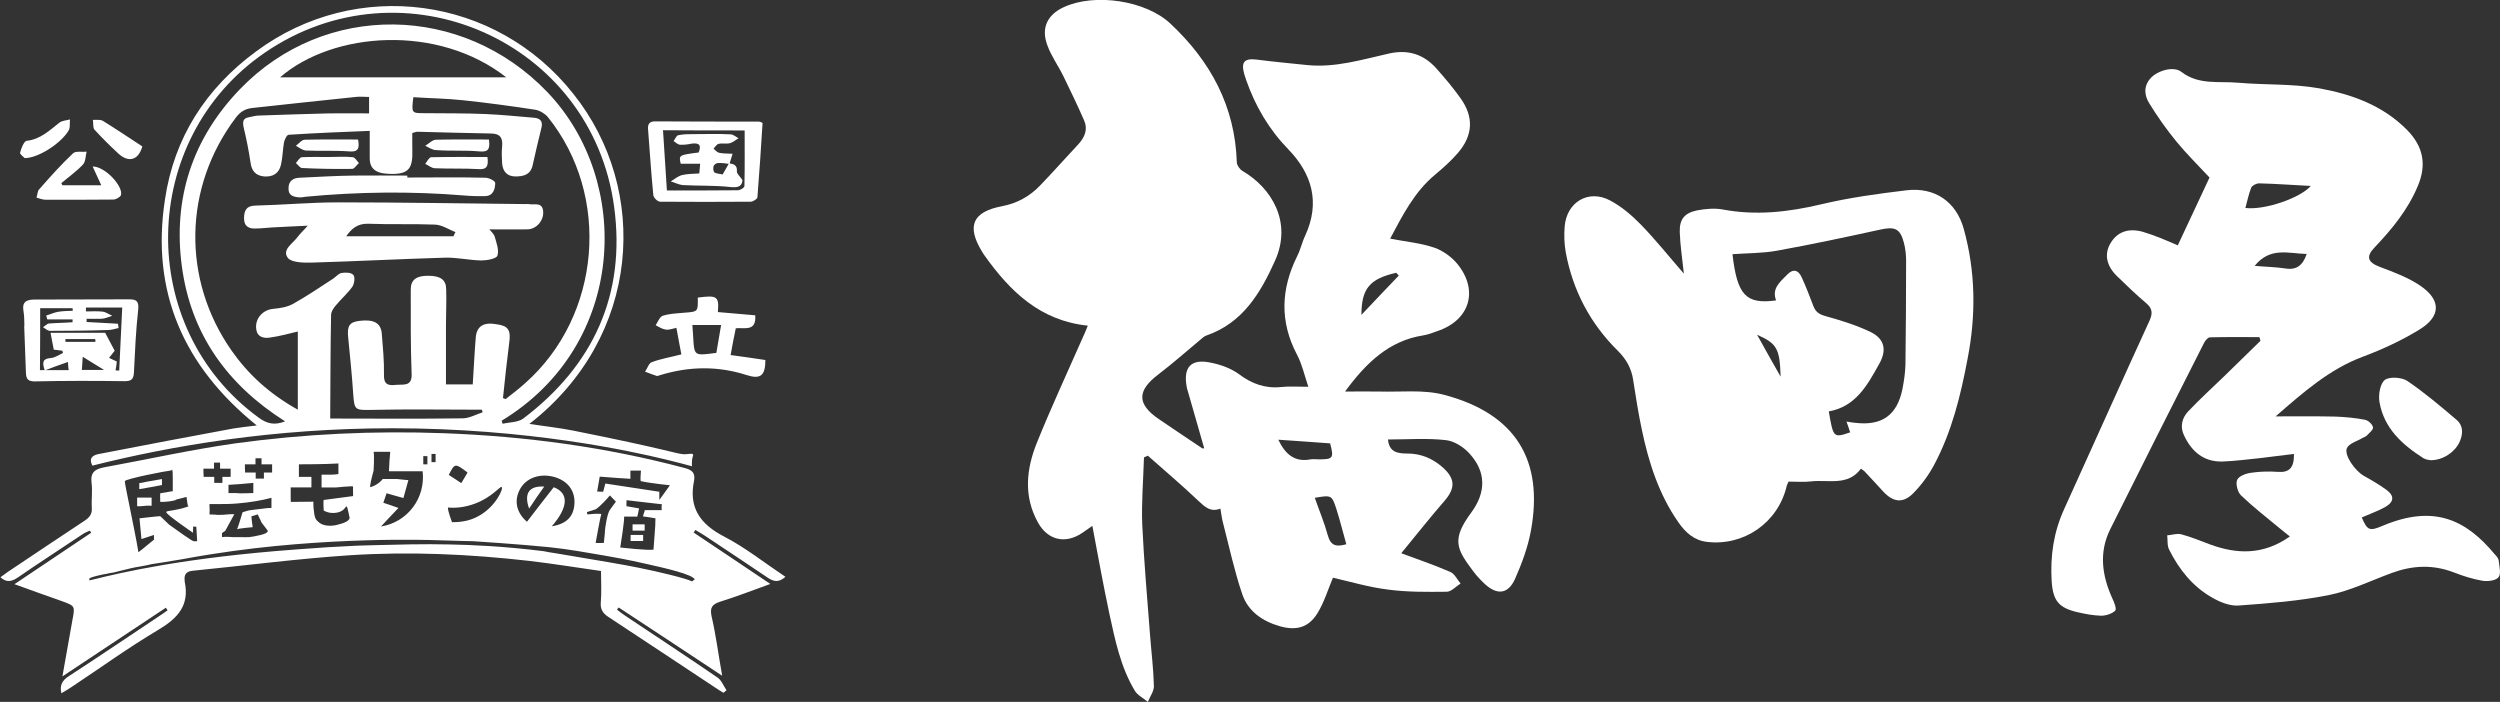 <?xml version="1.0" encoding="utf-8"?>
<!-- Generator: Adobe Illustrator 25.4.1, SVG Export Plug-In . SVG Version: 6.00 Build 0)  -->
<svg version="1.1" id="レイヤー_1" xmlns="http://www.w3.org/2000/svg" xmlns:xlink="http://www.w3.org/1999/xlink" x="0px"
	 y="0px" viewBox="0 0 1157.6 325" style="enable-background:new 0 0 1157.6 325;" xml:space="preserve">
<rect x="0" y="0" width="1157.6" height="325" fill="#333333" stroke="none"/>
<style type="text/css">
	.st0{fill:#FFFFFF;}
</style>
<path class="st0" d="M882.9,88.1c-13.3,1.6-26.6,3.4-39.6,6.5c-15.2,3.6-30.2,5.3-45.6,2.4c-3.8-0.7-8-0.3-11.8,0.4
	c-5.9,1.2-8.3,4.1-8.1,10.1c0.2,6.2,1.2,12.4,1.9,19.2c-6.8-7.8-13-15.6-19.9-22.7c-4.2-4.3-9-8.4-14.3-11.2
	c-10-5.3-20.1,0.8-21,12.1c-0.3,3.9-0.2,8,0.5,11.9c3.3,17.8,11.4,33.1,24.2,45.7c3.8,3.8,6.2,8,7,13.3c1.2,7.7,2.4,15.4,4,23
	c3.2,15.3,7.9,30.1,17,43.1c3.2,4.6,7.2,8.3,13.1,9c17.2,2.1,33-8.9,37-25.8c0.1-0.6,0.5-1.2,0.9-2.1c3.5,0,7,0.3,10.4-0.1
	c8-0.9,17.1,2.3,23.1-5.9c0.8,0.6,1.2,0.9,1.6,1.2c2.9,3.1,5.9,6.3,8.8,9.5c4.5,4.8,9,5.5,13.7,0.8c3.8-3.8,7.1-8.3,9.7-13.1
	c8.3-15.5,12.4-32.4,15.6-49.4c3.9-20.1,3.7-40.2-1.8-60C905.8,93.3,895.8,86.6,882.9,88.1z M813.6,155c9.3,4.1,10.5,6.5,10.9,19.4
	C820.7,167.8,817.5,162,813.6,155z M882.3,168.9c-0.1,3.8-0.7,7.6-1.4,11.3c-2.5,12.1-9.5,17-21.7,15.6c-1.3-0.1-2.5-0.3-4.2-0.6
	c0.7,1.9,1.2,3.5,1.7,5c-7.7,2.6-7.8,2.6-9.9-9.7c12.5-2.2,17.9-12.2,23.4-22.1c3.5-6.2,2.5-11.4-3.9-14.6
	c-6.6-3.2-13.8-5.4-20.9-7.4c-2.9-0.8-4.6-1.8-5.7-4.6c-1.7-4.5-3.4-8.9-5.4-13.3c-1.6-3.6-4.1-4.2-6.9-1.2c-3.2,3.3-7.1,6.3-5,11.8
	c-14,1.9-18-2.4-20.2-21.4c6.9-0.5,13.8-0.4,20.5-1.6c16.1-2.9,32-6.3,48-9.8c6.8-1.5,9.2-0.4,10.9,6.2c0.7,2.7,1,5.5,1,8.3
	C882.6,136.9,882.5,152.9,882.3,168.9z"/>
<path class="st0" d="M1157,259.6c-0.1-1-1-2.1-1.8-2.9c-13.5-16.3-28.4-23.1-51.8-13.3c-6.1,2.6-7.2,2.4-9.8-3.8
	c3.6-1.6,7.4-2.9,10.8-4.8c4.2-2.4,4.4-5.2,0.6-8c-3.3-2.4-6.9-4.5-10.5-6.5c-3.9-2.2-9.2-9.5-7.8-12.8c1-2.2,4.8-3.2,7.4-4.8
	c0.6-0.3,1.3-0.5,1.7-0.9c1.1-1.2,3.2-2.8,3-3.9c-0.2-1.4-2.2-3.2-3.6-3.5c-4.5-0.9-9.1-1.3-13.7-1.5c-8.8-0.2-17.6-0.1-27.8-0.1
	c13.1-11.4,24.9-21.8,40.3-27.6c9.1-3.4,18-7.5,26.3-12.6c10-6.1,10.1-13.7,0.4-20.3c-5.6-3.8-12.3-6.3-18.7-8.7
	c-5.6-2.1-6.6-4.7-2.6-8.9c8.1-8.5,15.6-17.6,20.2-28.7c4.1-9.8,2.5-18.2-5.1-25.9c-11.3-11.4-25.7-16.5-40.6-19.2
	c-12.3-2.2-25.1-1.5-37.6-2.6c-8.8-0.8-18.2,1.2-26.2-5c-3.6-2.8-10.9-0.7-14.2,2.8c-3.5,3.8-3,8.2-0.6,11.9
	c3.8,6.2,8,12.1,12.6,17.7s9.8,10.7,15.2,16.5c-4.5,9.7-9.5,20.3-14.7,31.4c-3.1-1.3-5.7-2.5-8.3-3.5s-5.3-2-8-2.8
	c-6.7-1.8-11.8,0.1-14.9,5.4c-2.9,4.9-1.9,10.4,3.1,15.2c4.4,4.3,8.8,8.5,13.5,12.5c2.8,2.4,3.1,4.6,1.5,8.1
	c-13.3,29-26.3,58.2-39.5,87.2c-4.9,10.7-6.5,21.8-5.8,33.4c0.6,9.1,3.3,12.4,12.1,14.4c3.5,0.8,7.2,1.5,10.8,1.6
	c2.2,0,5-0.9,6.5-2.3c0.8-0.7-0.4-3.9-1.3-5.7c-4.8-10.6-6.3-21.3-1-32c14.4-28.9,28.9-57.6,43.5-86.4c0.5-1,1.7-2.4,2.6-2.5
	c7.7-0.2,15.3-0.1,23-0.1l0.5,1.7c-5.6,5.5-11.3,11-16.9,16.5c-5.6,5.4-11.3,10.6-16.6,16.2c-2.8,3-3.9,7-1.9,11.1
	c3.5,7.5,9.1,12.3,17.7,12.1c5.9-0.2,11.8-1,17.7-1.6c5.1-0.6,10.2-1.3,15.5-1.9c0.1,6.2-2,8.7-7.4,8.3c-4.1-0.3-8.3-0.2-12.4,0.4
	c-2.4,0.3-5.7,1.5-6.5,3.3c-0.8,1.8,0.2,5.6,1.7,7.1c5.5,5.3,11.7,10.1,17.6,15c1.6,1.4,3.3,2.6,5.1,4.1
	c-12.3,8.7-24.6,8.3-37.2,3.6c-4.3-1.6-8.6-3.4-13.1-4.6c-2-0.5-4.3,0.3-6.5,0.5c0.3,2.2-0.1,4.7,0.9,6.6
	c4.6,9.2,10.9,17.1,19.9,22.2c3.6,2.1,8.1,3.9,12,3.7c14-1,28.1-2.1,41.8-4.8c10.1-2,19.6-6.7,29.4-10.3c9.5-3.5,18.9-4,28.6-0.3
	c4.3,1.7,8.8,3.1,13.3,3.9c2.5,0.4,6.2,0,7.5-1.6C1158.2,265.8,1157.3,262.3,1157,259.6z M1039.7,96.3c0.9-3.2,1.5-6.4,2.7-9.4
	c0.4-1,2.4-2,3.7-2c7.9,0.2,15.8,0.8,23.9,1.2C1065.1,91.7,1048.6,97.4,1039.7,96.3z M1044,123.1c7.2-8.9,15.7-5.7,24.1-5.5
	c-1.8,5.2-4.6,7.6-10,6.7C1053.7,123.6,1049.3,123.6,1044,123.1z"/>
<path class="st0" d="M1104.3,175.9c-2.2,1.7-3.1,6.9-2.5,10.3c2.1,12.1,10.5,19.7,20.4,26c1.2,0.7,2.8,0.8,3.3,0.9
	c5.7,0,11.2-3.7,13.4-8.5c1.6-3.6,1.8-7.4-1.3-10.1c-7.4-6.3-14.8-12.6-22.9-18.1C1112.2,174.7,1106.5,174.3,1104.3,175.9z"/>
<path class="st0" d="M668.6,182.8c-9.5-2.5-20-1.2-30.1-1.5c-5-0.1-10,0-15.7,0c9.8-13.3,20.3-23.5,36.2-26c2.3-0.4,4.5-1.2,6.6-2
	c14.9-5,19.2-18.7,9.3-31c-2.7-3.3-6.7-6.2-10.7-7.6c-6.4-2.2-13.4-2.8-20.5-4.2c5.6-10.5,11.1-21.6,20.9-29.7
	c3.7-3.1,7.3-6.3,10.4-9.9c7.1-8.2,7.5-16.7,1.3-25.4c-3.4-4.8-7.3-9.4-11.2-13.8c-5.9-6.6-13.1-8.9-22-6.9
	c-12.5,2.8-25,6.7-38.1,5.3c-7.7-0.8-15.4-1.5-23.1-2.5c-5.7-0.7-7.3,1.1-5.8,6.6c0.3,1,0.6,1.9,0.9,2.8c4.2,12,10.4,22.7,19.4,32
	c11.1,11.4,15,24.7,8,40c-1.5,3.1-2.2,6.6-3.8,9.7c-7.5,15.2-8.1,30.3,0,45.6c2.3,4.4,3.4,9.4,5.2,14.8c-4.9,0-8.7-0.3-12.5,0.1
	c-7.5,0.8-13.7-1.5-19.7-6c-3.7-2.7-8.5-4.4-13.1-5.3c-9.1-1.9-12.7,2.2-11,11.3c0.1,0.6,0.3,1.3,0.5,1.9c2.5,8.8,5.1,17.7,7.6,26.5
	c-0.3,0-0.7,0.1-0.9,0c-6.7-4.5-13.5-9-20.2-13.6c-10.1-6.9-10-13.1-0.3-20.5c6.7-5.1,13-10.7,19.5-16.1c0.9-0.7,1.7-1.6,2.8-2
	c16.9-5.8,25.1-19.6,31.9-34.7c8.1-18-1.8-33.8-15-41.5c-1.3-0.7-2.6-2.6-2.7-3.9c-0.8-26.1-12.2-47-30.8-64.4
	c-11.4-10.7-35-14.2-49.3-7.6c-7.6,3.5-10.6,9.6-7.7,17.5c1.8,5.1,5.1,9.6,7.5,14.5c3.3,6.8,6.6,13.6,9.6,20.5
	c1.8,4.1,0.3,7.7-2.6,10.9c-6,6.4-11.8,13-17.9,19.3c-4.8,5-10.7,8.2-17.6,9.5c-13.6,2.6-16.4,9.2-9.2,21c0.3,0.6,0.7,1.1,1.1,1.7
	c11.8,16.6,25.7,30.3,47.9,32.6c-1,2.5-1.8,4.4-2.7,6.3c-7,15.9-14.3,31.6-20.8,47.7c-5,12.3-6.4,25,0.5,37.3
	c4.5,8,12.5,9.9,20.2,4.8c1.6-1,3.1-2.2,4.9-3.4c2.6,13.8,5,27.1,7.8,40.3c2.7,12.4,5.2,25,11.9,36.1c1.3,2.1,4,3.4,6,5.1
	c1-2.5,2.9-5,2.8-7.4c-0.2-7.9-1.2-15.8-1.8-23.7c-1.3-17-2.8-34-3.6-51c-0.4-10.3,0.5-20.7,0.8-31.1c0.6-0.3,1.2-0.5,1.8-0.8
	c7.9,7,15.9,13.8,23.5,21c2.9,2.7,5.5,5.3,10.1,3.5c0.4,2.3,0.6,4.3,1.1,6.2c2.9,11.2,5.3,22.5,9,33.4c2.7,8,9.4,12.6,17.5,14.9
	c7.6,2.1,13.2,0.6,17.3-6c3.2-5.2,5-11.3,7.2-16.5c7.9,1.8,16.6,4.4,25.5,5.5c9,1.2,18.1,1.1,27.2,1c2.1,0,4.3-2.5,6.4-3.8
	c-1.5-1.8-2.7-4.4-4.6-5.3c-7.4-3.2-15.1-5.9-22.8-8.7c-0.3,0.4,0-0.2,0.4-0.6c6.5-7.9,12.8-15.9,19.5-23.6c5.2-6,5.1-10.4-0.9-15.7
	c-4.7-4.1-10-6.3-16.3-6.3c-4.2,0-8.4-0.5-8.9-6.5c9,0,18-0.7,26.8,0.3c3.9,0.4,8.4,3.3,11.1,6.4c7.4,8.2,7.7,17.6,0.6,27.2
	c-9.3,12.6-6.7,16.9,1.1,27.3c1.5,2,3.2,3.8,5,5.5c5.8,5.5,11,5,14.2-2.1c3.2-7.2,6-14.8,7.4-22.5
	C714.8,213.2,702,191.6,668.6,182.8z M646.5,126.3c0.4,0.4,0.8,0.9,1.2,1.3c-5.8,6.1-11.6,12.1-17.3,18.2
	C630.4,133.4,634.4,129.1,646.5,126.3z M591.9,203.6c8.4,0.6,16.3,1.1,24,1.7c1.8,6.8,1.4,7.4-5.1,7.4c-1.3,0-2.7-0.2-3.9,0
	C599.6,214.1,595.2,210.5,591.9,203.6z M614.8,247.8c-1.6-5.9-4-11.5-6-17.3c7.7-1.3,7.9-1.3,10,5.2c1.7,5.3,3,10.7,4.6,16.3
	C618.6,253.4,616.1,252.6,614.8,247.8z"/>
<g>
	<path class="st0" d="M118.9,197c-4.2,0.5-7.6,0.9-10.8,1.4c-20.6,3.8-41.1,7.7-61.7,11.7c-3.1,0.5-5.6,1.7-3.6,5.5
		c36.5-9.2,83.9-17.3,138.9-17.3c62.9,0,110.6,10.6,126.7,14.5c5,1.2,9.1,2.3,12,3.1c-0.1-2.2,0.1-3.7,0.4-4.6c0.1-0.3,0.3-0.6,0-1
		c-0.4-0.4-1.3-0.1-3.2,0c0,0,0,0.1-1.3,0c-3.6-0.3-7.8-2.3-50.8-10.9c-6.5-1.3-13.2-2-20.4-3.1c51.9-40.3,55.8-108.4,20.5-152.7
		C229.7-2,164.9-10.5,118.6,23.8c-23.4,17.2-38,40.1-42.2,68.5C69.8,134.9,84.9,169.6,118.9,197z M220.3,156.2
		c-0.6,7.2-0.9,14.2-1.4,21.8c-4.4,0-8.4,0-12.4,0c0-9.3,0-18.6,0-27.7c0-5.4,0.3-10.8,0.1-16.3c0-4.4-2.6-6.3-8.2-6.3
		c-5.5-0.1-8.2,1.8-8.2,6.3c0,13.1-0.1,26.1,0.4,39c0.3,6.1-3.7,4.9-7.2,5.2c-4,0.5-5.8-0.4-5.6-5c0.1-6.1-0.5-12.4-1-18.6
		c-0.4-5.1-3.7-6.9-10.6-6c-4.4,0.6-5.5,2.4-5,7.4c0.9,9,1.8,18.1,2.4,27c0.5,6.9,1,6.9,8.2,6.8c17.2-0.4,34.3-0.1,51.3-0.1
		c0.1,0.4,0.3,0.8,0.4,1.2c-3.1,1-6,2.7-9.1,2.8c-20.7,0.3-41.6,0.1-61.5,0.1c0.1-15.9,0.1-31.9,0.4-47.8c0-1.7,1.2-3.5,2.3-4.7
		c2.4-2.9,5.4-5.5,7.6-8.6c0.9-1.4,1.3-4.5,0.4-5.4c-1-1.2-3.7-1.2-5.5-0.9c-1.4,0.3-2.6,1.8-3.8,2.6c-6.1,4-12.2,8.1-18.6,11.7
		c-2.7,1.5-6,2-9.1,2.3c-5,0.4-8.8,4.7-7.9,9.7c0.6,3.6,3.7,4,6.3,3.6c4.5-0.6,9-1.9,12.9-2.8c0,11.5,0,23.3,0,36.2
		c-13.2-7.4-22.9-16.3-30.7-27.4c-23-32.9-22.3-75.5,1.9-107.7c2-2.7,4.2-4.2,7.7-4.6c16-1.7,31.9-3.5,47.8-5.1c2-0.3,4.1,0,6.3,0
		c0,2.6,0,4.6,0,7.6c-6.3,0-12.4-0.1-18.6,0c-10.8,0.3-21.6,0.6-32.4,1c-1.5,0-3.1,0.5-4.7,0.8c-2.7,0.5-2.9,2-2.4,4.6
		c1.3,5.4,2.4,10.9,3.2,16.3c0.5,4,2.4,6.1,6.3,6.5c4,0.3,6.9-1.4,7.8-5.4c0.8-3.5,0.8-6.9,1.4-10.4c0.3-1.3,1.3-3.5,2.2-3.5
		c12.3-0.8,24.6-1.3,37.5-1.8c0,5,0,8.8,0,12.8c0,4.1,2.2,6.1,5.9,6.8c2,0.3,4.1,0.4,6.1,0.3c5.2-0.3,7.4-2.4,7.7-7.7
		c0.1-1.9,0-3.8,0-5.8c0-1.7,0-3.5,0-5.4c1-0.3,1.8-0.6,2.4-0.6c11.3,0.3,22.5,0.6,33.8,0.8c4.5,0,5.8,2,5.4,6.1
		c-0.3,2.6-0.1,5.1,0,7.7c0.3,3.7,2.2,6,6,6.1c3.7,0,7-0.6,8.1-5c1.3-5.9,2.7-11.8,4.1-17.5c0.8-3.1-0.6-4.5-3.6-4.7
		c-7.4-0.6-14.9-1.4-22.3-1.7c-9.3-0.4-18.8-0.3-28.2-0.4c-6.1,0-6.1,0-5.2-7.4c7.6,0.5,15.4,0.6,22.9,1.4
		c11.3,1.2,22.4,2.7,33.5,4.4c2,0.3,4.4,1.7,5.8,3.3c29.4,36.4,24.8,92.1-10.4,123.3c-2.9,2.6-6,5-9.1,7.4c-0.4-0.1-0.8-0.4-1.2-0.5
		c0.9-8.6,1.8-17.2,2.9-25.7c0.8-5.6-0.4-7.7-5.5-8.4C224,149,220.8,150.9,220.3,156.2z M129.7,35.8c24.6-21.3,73.2-24.7,104.7,0
		C199.5,35.8,164.5,35.8,129.7,35.8z M122.6,24.4c64-43.9,151.6-5.5,161.8,71.6c5.4,40.3-9.6,73.2-42.1,97.8
		c-2.4,1.8-6.4,1.7-9.6,2.4c-0.1-0.5-0.3-0.9-0.4-1.4c57.9-35.1,60.7-110.9,21.1-152.2c-39.3-41-103.1-41.9-142.2-1.4
		c-22.1,22.9-31.2,50.6-27,82.1c4.2,31.4,21,54.8,47.8,71.8c-4.7,1.9-8.3,1.2-12.2-1.7C62.7,151.8,64.1,64.5,122.6,24.4z"/>
	<path class="st0" d="M226.6,106.2c6,0,11.9,0.1,17.7,0c4.1-0.1,7.6-4.1,7.2-8.4c-0.4-4.4-4.1-2.8-6.7-3.3c-0.5-0.1-0.9,0-1.4,0
		c-28.9-0.3-57.9-0.8-86.8-0.8c-12.8,0-25.7,1.2-38.5,1.5c-4,0.1-5.1,2.3-5.1,5.9c0,4,2.6,4.9,5.6,4.7c2.6,0,5.1-0.4,7.6-0.5
		c5.1-0.3,10.2-0.5,16.3-0.8c-2,2.3-3.5,3.6-4.6,5.1c-2.2,3.1-7.4,5.9-4.7,9.7c1.5,2.2,7,2.4,10.8,2.3c20.7-0.6,41.6-1.7,62.3-2.3
		c5.5-0.1,11,1.2,16.6,1.3c2.6,0,6.9-0.8,7.4-2.2c0.9-2.4-0.4-5.9-1.2-8.7C228.8,108.4,227.4,107.2,226.6,106.2z M210,109.4
		c-16.4,0-32.9,0-49.7,0c2.6-3.7,5.4-5.9,10.1-5.8c10.4,0.4,20.6,0,31,0.4c3.2,0.1,6.3,2.2,9.5,3.5
		C210.5,108.1,210.2,108.8,210,109.4z"/>
	<path class="st0" d="M138.7,91.4c0.9,0,1.9-0.1,2.8-0.3c24.3-2.3,48.8-2.6,73.2-0.6c3.3,0.3,6.7,0.4,10,0.3
		c3.7-0.1,4.6-3.3,4.6-6.1c0-0.9-2.9-2.4-4.5-2.4c-12-0.3-24.1-0.1-36.2-0.1c0-0.3,0-0.5,0-0.9c-8.2,0-16.5-0.1-24.7,0
		c-8.4,0.1-16.8,0.6-25.2,1c-2.9,0.1-5.2,1.5-5.1,5C133.5,90.5,135.8,91.2,138.7,91.4z"/>
	<path class="st0" d="M163.1,78.2c1,0,2-1.8,3.1-2.7c-0.9-0.9-1.8-2.6-2.8-2.7c-3.7-0.4-7.6-0.1-11.4-0.1l0,0
		c-4.1,0-8.2-0.1-12.3,0.1c-0.9,0.1-1.8,1.7-2.7,2.7c1,0.8,1.9,2.3,2.9,2.3C147.7,78.2,155.4,78.3,163.1,78.2z"/>
	<path class="st0" d="M161.6,70.1c4.2,0.4,5-1.3,4.2-5.5c-8.2,0-16.5-0.1-24.7,0.1c-1.4,0-2.7,1.8-4.1,2.8c1.5,0.8,2.9,2,4.6,2.2
		C148.3,70,154.9,69.6,161.6,70.1z"/>
	<path class="st0" d="M75,224.6v-0.9c0-0.6,0-1.3,0-1.9c-2.4,0.4-4.9,0.9-7.3,1.3c-1.2,0.3-2.7,0.6-3.2,0.6v2.8
		C68,225.9,71.4,225.3,75,224.6z"/>
	<path class="st0" d="M16.9,91.5c1.4,0.4,2.8,1,4.4,1c10.4,0,20.9,0,31.2-0.1c1.2,0,3.2-1.2,3.5-2c1.2-4.1-7.4-13.4-13.1-13.3
		c1.4,3.1,2.7,5.8,4,8.7H28.9c-0.1-0.4-0.4-0.6-0.5-1c3.3-2.8,7-5.4,10-8.6c1.3-1.4,1.2-4,1.7-6c-2.2,0.3-5-0.4-6.3,0.8
		c-5.5,5.2-10.6,10.9-15.6,16.6C17.4,88.2,17.4,90,16.9,91.5z"/>
	<rect x="292" y="247.7" class="st0" width="5.8" height="2.8"/>
	<rect x="292.9" y="242.8" class="st0" width="5.6" height="2.9"/>
	<path class="st0" d="M11.4,73.2c6.1,0.1,16.8-6.7,20.4-12.8c0.8-1.4,0.4-3.3,0.6-5.1c-1.7,0.5-3.6,0.5-4.9,1.5
		c-4.6,3.6-8.8,7.7-15.1,8.4c-1.3,0.1-2.6,3.5-3.1,5.5C9.1,71.4,11,72.7,11.4,73.2z"/>
	<path class="st0" d="M12,172.5c0.1,3.1,1,4.1,4.2,4.1c13.8-0.3,27.5-0.3,41.4-0.1c3.1,0,4.2-0.8,4.4-3.8c0.5-9.9,0.9-19.7,2-29.4
		c0.4-4-1-4.7-4.2-4.7c-14.6,0-29.2,0.1-43.8,0.1c-4,0-5.9,1.3-5.1,5.5c0.4,2.2,0.3,4.5,0.4,6.7c0,0,0,0-0.1,0
		C11.4,157.9,11.8,165.2,12,172.5z M37.9,171.3c0.1-1.9,0.3-3.6,0.4-6.1c3.3,2,6.1,3.8,9.9,6.1C44.2,171.3,41.1,171.3,37.9,171.3z
		 M30.3,158.3c0-0.4,0-0.8,0-1.3c4.6,0,9.2,0,13.8,0c0,0.4,0.1,0.8,0.1,1.3C39.7,158.3,35,158.3,30.3,158.3z M18.6,142.7
		c4.7,0,9.9,0,15,0c0,0.4,0.1,0.8,0.1,1.2c-2.3,0.1-4.6,0.1-6.9,0.5c-1.8,0.3-3.6,1.2-5.4,1.7c0.1,0.6,0.4,1.2,0.5,1.8
		c3.8,0,7.8,0,11.7,0c0,0.4,0,0.9,0,1.3c-3.6,0.3-7.3,0.3-10.9,0.6c-1,0.1-1.9,1.2-2.8,1.7c1,0.6,2.2,1.7,3.2,1.7
		c9.1,0,18.1-0.1,27.1-0.4c1.5,0,3.1-0.6,4.7-0.9c-0.1-0.6-0.1-1.3-0.3-2c-4.9-0.3-9.7-0.5-14.5-0.8c0-0.5,0-1,0-1.5
		c2.3,0,4.7,0.1,7,0c1.7-0.1,3.3-0.9,4.9-1.4c-1.5-0.6-2.9-1.7-4.5-1.9c-2.6-0.3-5.1-0.1-7.7-0.1c0-0.6,0-1.2,0-1.8
		c5.4,0,10.6,0,16.8,0c-0.5,10-0.9,19.6-1.4,29.2c-0.5,0-1-0.1-1.7-0.1c0.3-1.3,0.4-2.6,0.6-4.1c-1.2-0.5-2.4-1.2-3.6-1.7
		c1.2-1.5,2.2-2.8,2.6-3.3c-1.5-2.9-2.7-5.1-4.4-8.3c-7.4,0-16,0-25.3,0c0.5,2.8,1,5.1,1.5,7.8c1.4,0.1,2.7,0.4,4,0.5
		c0.1,0.4,0.1,0.6,0.3,1c-1.9,0.9-3.8,2.3-5.8,2.4c-3.5,0.3-4,1.8-2.7,5.6H21c3.5-1.3,6.9-2.6,10.5-3.8c0,1.2,0.1,2.4,0.3,3.8
		c-3.6,0-7,0-10.8,0h-0.1l0,0c-0.8,0-1.5,0-2.4,0C18.6,162,18.6,152.6,18.6,142.7z"/>
	<path class="st0" d="M70.2,234.2c0-1.3,0-2.6,0-3.8c-1.3,0-2.6,0-3.8,0c-1,0-1.9,0-2.9,0c0,1.7,0,2.6,0,2.8l0,0v0.1v-0.1
		c0,0,0,0.3,0,0.5c0,0.3,0,0.4,0,0.5c0,0,0,0,0,0.1c0.1,0.3,2.6,0,2.9,0C68.4,234,70.2,234.2,70.2,234.2z"/>
	<path class="st0" d="M54.8,71.1c4.4,4.1,9.2,3.5,11.1-3.3c-6.3-4.1-12.2-8.1-18.2-11.8c-1.3-0.8-3.1-0.4-4.7-0.5
		c0.3,1.5-0.1,3.6,0.8,4.6C47.2,63.8,51,67.6,54.8,71.1z"/>
	<path class="st0" d="M221.6,78.3c3.8,0.3,4.7-1.4,4.1-5.6c-8.7,0-17.3-0.1-26,0.1c-1,0-1.9,1.9-2.8,3.1c1.4,0.6,2.8,1.9,4.4,2
		C208,78.2,214.8,77.9,221.6,78.3z"/>
	<path class="st0" d="M306,173.6c13.3-4,26.5-4.2,39.8,0.1c6.3,2,8.6,0.3,8.6-7c-5.1-0.8-10.4-1.5-16.1-2.3
		c0.8-4.4,1.5-8.3,2.4-12.4c4-0.4,9.6,1.7,9-6c-5.8-0.5-11.5-1-17.3-1.5c0.6-7.3-0.3-7.9-9.3-6.7c0.1,6.7,0.1,6.5-6.3,7
		c-3.3,0.3-6.7,0.4-9.9,1.4c-1.4,0.5-2.3,2.8-3.3,4.4c1.5,0.8,3.1,1.8,4.6,2c1.4,0.3,3.1-0.4,5-0.8c0.8,4.2,1.5,8.3,2.3,12.3
		c-5,1.3-9.5,2-13.7,3.6c-1.4,0.5-2,2.8-3.1,4.4c1.7,0.6,3.5,1.4,5.2,1.9C304.3,174.3,305.2,173.8,306,173.6z M333.9,150.5
		c-0.8,4.9-1.5,9-2.2,12.9c-12,1.5-9.9,1.8-11.1-12.9C324.8,150.5,328.9,150.5,333.9,150.5z"/>
	<path class="st0" d="M305.7,93.4c14,0.1,27.9,0.1,41.9,0c1,0,2.9-1.2,3.1-1.9c0.9-11.5,1.7-23,2.4-34.6c-0.9-0.4-1.3-0.6-1.7-0.6
		c-16,0-32,0-48.1-0.1c-2.7,0-3.5,1.4-3.2,4c0.8,10,1.4,20,2.4,30C302.5,91.4,304.4,93.4,305.7,93.4z M344.8,60.4
		c0,8.7,0.1,17.3-0.1,25.7c0,0.8-1.9,2-3.1,2c-10.8,0.1-21.5,0.1-32.8,0.1c-0.6-9.2-1.2-18.3-1.8-27.9
		C320.1,60.4,332.7,60.4,344.8,60.4z"/>
	<path class="st0" d="M315.7,81.1c-1.8,0.5-3.5,1.9-5.1,2.9c1.8,0.5,3.6,1.5,5.5,1.7c7.4,0.4,14.9,0.1,22.1,0.9
		c3.7,0.4,5.4-0.4,5.6-3.2c-1.2-1.8-2.6-2.9-2.6-4c0.3-2.9-1.5-3.5-3.6-3.8c0,0,0,0,0,0.1l-0.1-0.1l0.1,0.1h-0.1
		c-0.9,1.5-1.8,3.1-2.9,5.1c-0.9-0.3-2.6-0.3-3.7-0.9c-0.6-0.4-0.8-2-0.5-2.9c0.1-0.6,1.2-1.5,1.9-1.5c1.8-0.1,3.6,0.1,5.4,0.4
		c0,0,0,0,0-0.1h0.1c0.4-1.4,0.9-2.7,1.4-4.6c-2.7-0.1-4.6-0.1-6.4-0.5c-0.9-0.3-1.7-1.3-2.4-1.9c0.8-0.8,1.4-2,2.4-2.2
		c1.7-0.4,3.6,0.1,5.2-0.3c1.4-0.4,2.6-1.5,4-2.3c-1.3-0.6-2.4-1.8-3.7-1.8c-5.8-0.3-11.4-0.1-17.2-0.1c-2.4,0-4.7,0-7,0.5
		c-0.9,0.1-1.4,1.7-2.2,2.7c0.9,0.6,1.8,1.5,2.8,1.7c1.9,0.1,3.8-0.1,5.6-0.5c3.7-0.5,4.5,0.9,3.2,4.1c-9.2,1.2-9.2,1.2-8.3,5.2
		c2.8,0,5.8,0,9,0c-0.1,1.8-0.3,3.1-0.4,4.5C320.7,80.5,318.1,80.5,315.7,81.1z"/>
	<path class="st0" d="M252,225.3c-7-0.4-9.5,3.1-7,10.2C247.3,231.9,249.4,229,252,225.3z"/>
	<path class="st0" d="M8.4,267.3c10-6.9,20.1-13.4,30.1-20.1c0.9-0.6,2-1,3.1-1.5c0.3,0.4,0.4,0.6,0.6,1
		c-11.7,7.8-23.2,15.6-35.5,23.8c7.8,2.8,14.9,5.4,21.8,7.8c6.3,2.3,6.3,2.2,5,9c-1.5,8.2-2.9,16.4-4.6,25.9
		c16.6-11,32.3-21.4,47.9-31.8c0.3,0.4,0.5,0.8,0.8,1.2c-1.4,1-2.8,2-4.2,2.9c-13.8,9.2-27.7,18.6-41.7,27.7
		c-2.9,1.9-4.1,4.1-3.3,7.8c1.7-1,3.2-1.8,4.6-2.8c13.3-8.8,26.4-18.3,40.2-26.5c9.1-5.4,14.7-11.4,12.3-22.5c0-0.1,0-0.3,0-0.5
		c-0.3-2.7,0.8-4.1,3.6-4.4c24.3-2.4,48.7-5.6,73-7.2c27.7-1.8,55.3-0.5,82.8,2.6c11.1,1.3,22.1,3.1,33.4,4.7
		c0,5.2,0.3,9.9-0.1,14.5c-0.3,3.2,0.9,5.1,3.7,6.9c16.5,10.8,32.9,21.8,49.3,32.6c1.3,0.9,2.6,1.7,3.8,2.4l1.4-1.2
		c-1.4-2-2.4-4.9-4.5-6.1c-14-9.6-28.2-18.9-42.4-28.4c-1.3-0.9-2.6-1.8-3.8-2.8c0.3-0.4,0.5-0.8,0.8-1
		c15.6,10.2,31.2,20.6,47.9,31.6c-1.8-10.1-2.9-18.9-4.9-27.5c-0.9-4.1,0.3-5.6,4-6.8c7.4-2.3,14.9-5.2,23.2-8.2
		c-12.4-8.3-23.9-16.1-35.5-23.8c0.3-0.4,0.5-0.8,0.8-1.2c1.5,0.9,3.1,1.8,4.6,2.8c9.6,6.4,19.3,12.8,28.9,19.3
		c2.8,1.9,5.2,2.3,8.2-0.4c-9.6-6.4-18.6-13.6-28.5-18.7c-11.1-5.8-16.4-13.4-13.8-25.9c0.6-3.5-0.9-4.9-4.4-5.8
		c-36.5-9.7-73.7-14.7-111.5-16.1c-32.3-1.2-64.5,0.3-96.5,4.7c-20.4,2.9-40.6,7.4-60.8,11.1c-4.2,0.8-6.4,2.3-5.8,7.2
		c0.5,3.7-0.1,7.7,0.1,11.4c0.3,2.9-1,4.6-3.3,6.1c-11.9,7.8-23.8,15.9-35.7,23.8c-1.2,0.8-2.2,1.7-3.3,2.4
		C3.2,270,5.6,269.2,8.4,267.3z M277.7,220.7l7.9,0.6l6.3,0.4v-3.8h4.9c0,0-0.5,5.2,0,4.9c4.5,1,13.4,1.9,13.4,1.9l-4.9,6.8v-3.8
		l-25-3.8l-1,3.8l-2.8-0.1L277.7,220.7z M306.4,236.2c-0.4,0-0.6,0-1,0c-0.6,0-1.3,0-1.9,0c-1.5,0-3.2,0-4.9,0c-0.3,1-0.6,2-0.9,2.9
		c1.9,0.3,3.8,0.5,5.8,0.9c0,1.2-0.1,2.3-0.1,3.5c-0.3,3.7-0.5,7.4-0.8,11c-2.4,0.5-15.4-1-15.4-1s2.3-14.2,1.7-14.3l0,0h-0.1h0.1
		l0,0c0,0,1.2,0,5.1,0c0.5,0.1,1,0,1,0s0,1,0.9-3.8l-5.8-1c0,0-0.1-0.3,0-2.8c0,0,6.4,0.8,16.4,1.9
		C306.2,234.5,306.4,236.2,306.4,236.2z M271.8,237.1c1.4-0.4,2.7-0.9,4.1-1.3c0,0,2.4-1.5,6.5-6.4l2.8,2.9c0,0-1.8,2.3-2.8,3.8
		c-1.4,2-2.2,8.8-2.2,8.8s-0.3,4.4-0.6,6.5c-1.9,0.1-3.8,0-3.8,0s2.2-12.3,2.6-13.3c0-0.1,0-0.1,0.1-0.1c-0.5-0.1-1.7-0.1-2.7-0.1
		c0,0-0.9,0-3.8,0.3C271.8,237.7,271.8,237.4,271.8,237.1z M240.9,226.3c2.9-5.1,9.3-7.3,15.9-5.4c6.1,1.8,9.5,6.3,9.2,12.2
		c-0.3,6.1-3.7,9.5-10.5,10.6c7.8-9,7.9-15.4,0.9-18.1c-4.2,5.4-8.3,10.6-12.4,16C238.8,237.1,238,231.4,240.9,226.3z M216.5,218.8
		c-0.9,1.7-1.8,2.9-2.9,4.9c-2-1.3-4-2.6-5.8-3.8C210.6,214.4,210.7,214.4,216.5,218.8z M219.9,233.2c7.9-2.9,11.8-8.3,12.4-7.7
		c0.9,0.8-2.8,9.1-10.6,13.4c-4.7,2.7-9.6,2.9-12.4,2.9c0,0-2-5.2-1.9-6.8C210.7,235.3,215.2,235,219.9,233.2z M199.8,210.2h1.9v3.8
		h-1.9V210.2z M196,211.2h1.9v3.8H196V211.2z M173,217.9c0,0,0.4-7,0-8.7c2.6,0,5.1,0,7.7,0c-0.3,2.9-0.5,6-0.6,9
		c5.4,0,10.5,0,15.6,0c1.4,12.5-7,23.6-19.3,25.6c2.6-2.8,5.1-5.5,8.1-8.6c-2.7-0.9-4.7-1.7-7-2.4c0.5-1.4,0.9-2.7,1.5-4.4
		c2.6,0.8,5,1.4,7.8,2.2c0.6-2.3,2.2-8.1,2.3-8.3c-0.1,0.1-5.2-0.5-5.2-0.5h-6.7c0,0-0.6,0.9-1.9,1.9c-1.7,1.3-3.8,1.9-3.8,1.9
		C171,225.5,172.3,220.4,173,217.9z M134.6,230.4c0,0,0,0,0-3.8c0-0.3,0-0.6,0-0.9c0.9,0,1.9,0,2.8,0c2.3,0,4.5,0,6.8,0
		c0-1.7,0-3.2,0-4.9c-1,0-2.2,0-3.2,0c-0.9,0-1.7,0-2.6,0V215c0,0,12.5,0,18.3-0.4c0,2,0,3.6,0,4.9c-1.7,0.3-4,0.3-4,0.3h-3.8
		c0,0.3,0,0.5,0,1c0,3.7,0,4.9,0,4.9h6.8c0,0,7.8-0.8,7.8-0.4c-0.1,0.4,0,2.9,0,4.4c-4.5,0.6-9,1.2-13.6,1.8c-0.3,0.6,0,4.9,0,4.9
		c0.6,0.4,2.9,1.5,5.8,1c0.9-0.1,2.6-0.5,3.8-1.9c0.5-0.5,0.6-1,1-1c0.4,0,1.4,5.4,1.4,5.4c-0.3,1.3-2.3,2.3-6.1,3.2
		c0,0-4.7,1.2-7.7-0.9c0,0-1.3-0.9-1.9-1.9c-0.6-1-0.8-3.1-1-4.9c-0.1-0.8-0.1-1.8-0.1-3.1l-10.4,0.1
		C134.6,232.3,134.6,231.3,134.6,230.4z M113.4,215h4.9v-2.8h2.8v2.8h4.9v3.8h-3.8c0,0,0,2.3,0,2.8c-1.3,0-2.6,0-3.8,0
		c0-0.9,0-1.9,0-2.8c-0.6,0-2.2,0-4.9,0C113.4,217.6,113.4,216.3,113.4,215z M117,244.1c-0.3-1.7-0.4-3.3-0.6-5
		c1-0.3,1.9-0.6,2.9-0.9l0,0v-0.1c0,0,0.9,1.8,1.9,4c0.3,0.3,2.9,3.8,2.9,3.8s-0.8,1-1,1c-0.9,0.3-1.3,0.6-2.8,0.9
		c-2.3,0.5-3.6,0.8-4.9,0.9c0,0-1.5,0.1-7.7,0c0,0-3.5-0.3-4.9,0v-1.9l1.5-1l4.2-7.7c0,0-1.5,0-1.9,0c-3.1,0.3-4,0.3-5.2,0.3
		c-0.5,0-1.2,0-1.7-0.1c-0.9,0-1.9-0.1-2.7-0.1c0.1-1.3,0.1-2.6,0-4c0-0.3,0-0.5,0-0.8c0,0,1.3,0,3.8,0c2.9,0,6,0,9.3-0.3
		c5.9-0.5,11.1-1.4,15.6-2.6c0,0.3,0,0.6,0,0.9c0,1.3,0,2.6,0,3.8c-0.5,0-1.3,0-2.2,0.1l0,0c-2.2,0.3-7.4,0.9-7.4,0.9
		c-0.8,0-3.8,1-3.8,1s-2.3,7.9-2.6,7.9C110,244.7,117,244.1,117,244.1z M117.3,223.6c0,1.3,0,3.8,0,3.8v0.9c0,0-6.9,0.3-7.7,0h-3.8
		c0,0,0-0.8,0-2.8c0-0.4,0-0.8,0-1C109.6,224.3,113.4,224,117.3,223.6z M94.2,217h4.9v-2.8h2.8v2.8h4.9v3.8h-3.8c0,0,0,2.4,0,2.8
		c-1.3,0-2.6,0-3.8,0c0-0.9,0-1.9,0-2.8c-0.6,0-2.2,0-4.9,0C94.2,219.5,94.2,218.2,94.2,217z M78.9,217.9c0.9,0,0.5-0.8,0.8-0.4
		c0.3,0.4,0.3,2.3,0.3,4.2c0,1.9,0,5.8,0,5.8s-0.6,0-0.9,0c0.9,0-4.9,0.9-4.9,0.9c-0.1,0.4,0,4,0,4c0.8,0,1.7,0,2.8-0.1
		c1.8-0.1,4-0.6,4.6-0.8c-0.3,0-1.5,0.1,2.9-0.9c0.9-0.3,1.5-0.4,1.9-0.5c0,0.1,0,0.1,0,0.3l0,0c0.3,1.9,0.4,3.1,0.6,3.8
		c0.1,0,0.1,0,0.3,0c0,0.1-0.1,0.1-0.1,0.3c-1.2,0.4-2.9,1-5.1,1.4c-3.6,0.8-4.9,0.6-5.1,1.2c-0.4,0.9,12.4,9.6,12.4,9.6
		c-0.1-0.9,0.1-2.2,0-2.9l1.5,0.1l0.4,6.7c0,0,0,0-0.9,0c-1,0,0,1-12-7.6l-4.2-4c-1,0-9.6,1-9.6,1l0.9,9.6l5.8-1.9v0.9
		c0,0,0,1,0,0.9c0-0.1,0.1,0.3,0.1,0.3s-1.5,1.2-2.7,2.2c-1.4,1.2-2.8,2.3-4.6,3.7c-1.9-11.5-6.5-32-6.3-32.9
		C58,221.7,77.8,217.9,78.9,217.9z M48.1,265.9c0.1,0,0.4-0.1,0.8-0.1c0.9-0.3,1.5-0.3,4.1-0.8c0,0,3.8-1,7.7-1.9
		c1.9-0.5,6.1-1,9.6-1.9c0,0,6.8-1,14.3-2.3c0,0,6.8-1.3,13.4-2.3c52.7-8.4,102.8-6.5,102.9-6.5c11.9,0.4,18.2,0.5,18.2,0.5l0,0
		c0,0,21.9,1.4,35.5,2.8c9.3,1,16.1,2.3,25,3.8c4.7,0.8,11.3,2,19.2,3.8c9.9,2.2,21.9,5,22.9,7.3c-0.5,0.3-0.9,0.6-1.3,0.9
		c-2.6-1.4-16.1-4.6-24.6-6.3c-7.2-1.5-17.7-3.2-38.4-6.7c-1.8-0.3-4.1-0.6-5.8-1c-18.6-2.3-33.2-2.9-43.3-3.1
		c-11.4-0.3-26.1,0.1-33.5,0.3c-6.1,0.1-9.2,0.3-10.1,0.3c-9.1,0.4-17,0.9-27.3,1.7c-52.2,3.8-81.6,10.8-94.5,14
		c-0.6,0.1-1.3,0.3-1.5,0.4v-1C42.9,266.9,47.4,266.1,48.1,265.9z"/>
	<path class="st0" d="M221.9,70.1c4.2,0.4,5.1-1,4.5-5.5c-8.3,0-16.4-0.1-24.5,0.1c-1.7,0-3.3,1.8-5,2.8c1.7,0.8,3.3,2,5.1,2
		C208.7,70,215.3,69.5,221.9,70.1z"/>
</g>
</svg>

